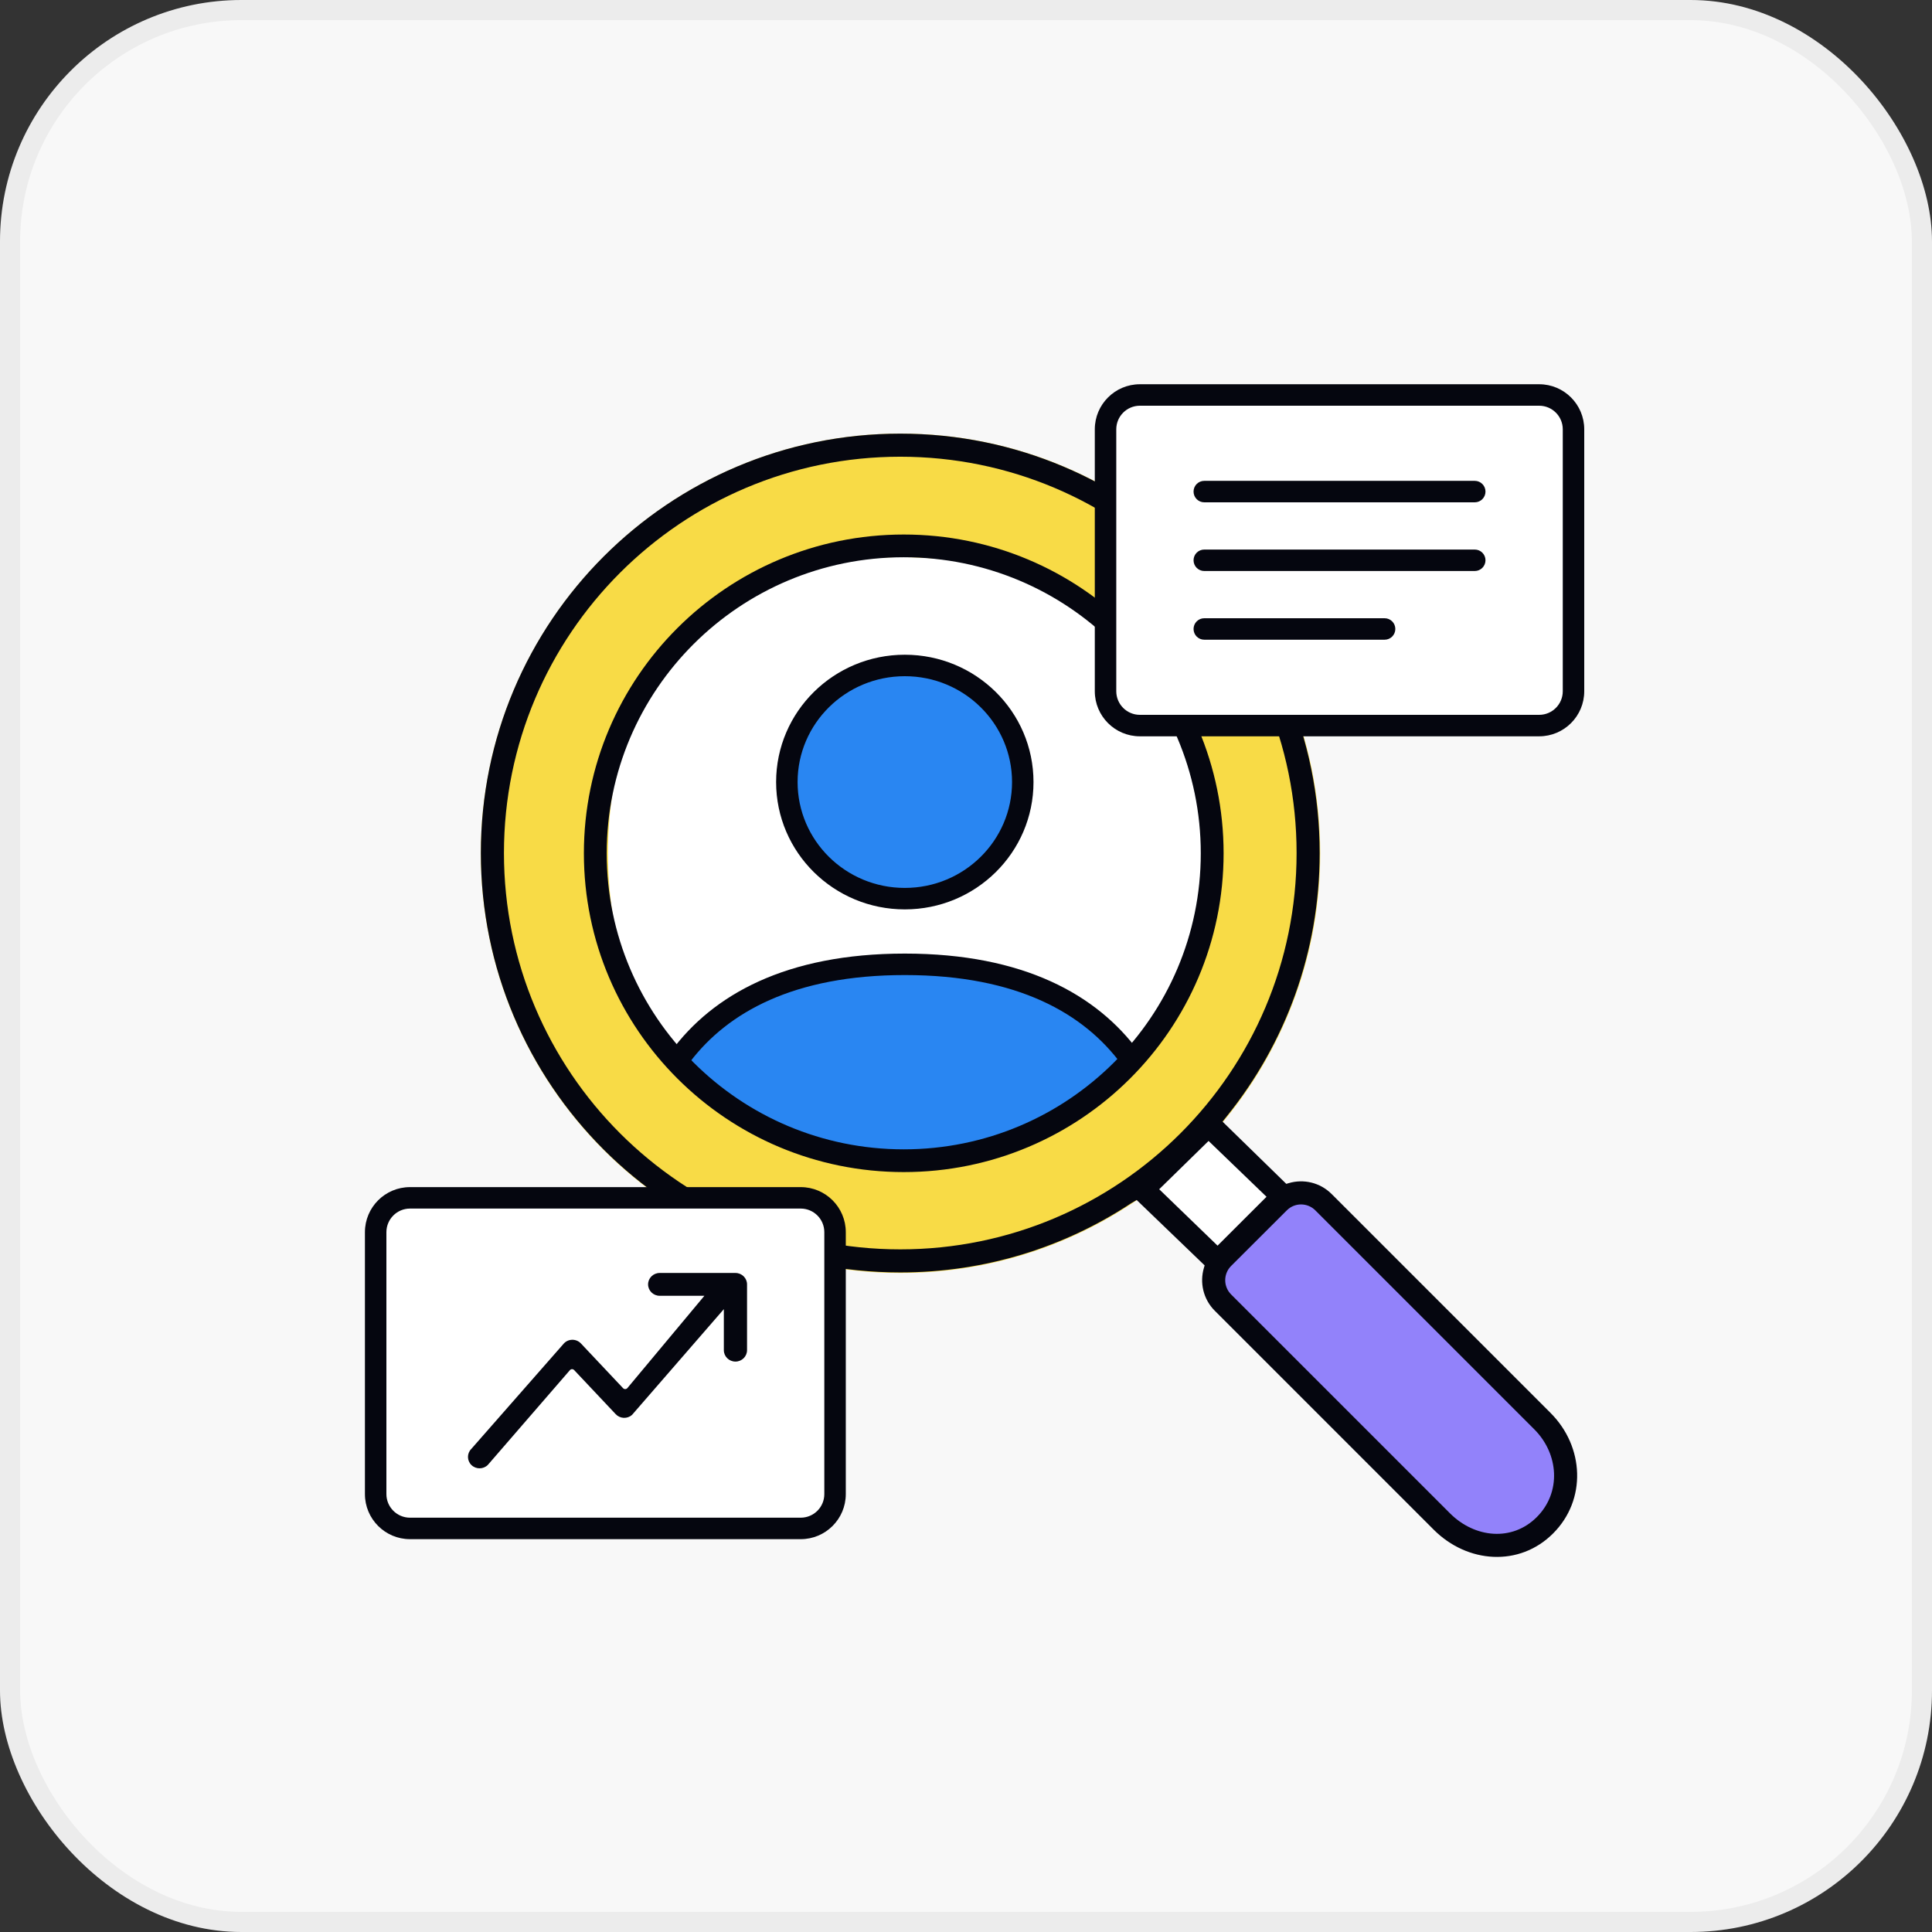 <svg width="96" height="96" viewBox="0 0 96 96" fill="none" xmlns="http://www.w3.org/2000/svg">
<rect x="0" y="0" width="96" height="96" fill="#333333" stroke="none"/>
<rect width="96" height="96" rx="12" fill="#F8F8F8"/>
<rect x="0.5" y="0.5" width="95" height="95" rx="11.5" stroke="#05060F" stroke-opacity="0.05"/>
<ellipse cx="44.907" cy="42.347" rx="15.147" ry="15.147" fill="white"/>
<path fill-rule="evenodd" clip-rule="evenodd" d="M33.612 52.787C33.663 52.713 33.716 52.639 33.77 52.566C35.725 49.912 39.187 47.916 44.96 47.916C50.733 47.916 54.195 49.912 56.15 52.566C56.253 52.705 56.351 52.846 56.445 52.987C53.621 56.022 49.592 57.92 45.12 57.92C40.55 57.92 36.443 55.938 33.612 52.787ZM44.96 44.654C48.197 44.654 50.821 42.06 50.821 38.86C50.821 35.66 48.197 33.067 44.96 33.067C41.723 33.067 39.099 35.66 39.099 38.86C39.099 42.06 41.723 44.654 44.96 44.654Z" fill="#2986F2"/>
<path fill-rule="evenodd" clip-rule="evenodd" d="M44.96 33.6C42.011 33.6 39.632 35.961 39.632 38.86C39.632 41.759 42.011 44.12 44.96 44.12C47.908 44.12 50.288 41.759 50.288 38.86C50.288 35.961 47.908 33.6 44.96 33.6ZM38.565 38.86C38.565 35.36 41.434 32.533 44.96 32.533C48.486 32.533 51.354 35.36 51.354 38.86C51.354 42.36 48.486 45.187 44.96 45.187C41.434 45.187 38.565 42.36 38.565 38.86ZM33.34 52.249C35.415 49.433 39.052 47.383 44.96 47.383C50.868 47.383 54.505 49.433 56.58 52.249C56.688 52.396 56.791 52.544 56.89 52.693L57.121 53.043L56.835 53.351C53.915 56.489 49.746 58.453 45.12 58.453C40.392 58.453 36.143 56.402 33.215 53.143L32.932 52.829L33.174 52.482C33.228 52.404 33.283 52.327 33.34 52.249ZM34.301 52.746C37.022 55.605 40.863 57.386 45.12 57.386C49.284 57.386 53.049 55.683 55.758 52.933C55.746 52.916 55.733 52.899 55.721 52.882C53.886 50.391 50.599 48.45 44.96 48.45C39.424 48.45 36.155 50.321 34.301 52.746Z" fill="#05060F"/>
<path d="M56.587 59.253L61.707 63.947L65.013 60.693L60.373 55.733L56.587 59.253Z" fill="white"/>
<path d="M63.983 59.852C64.598 59.237 65.568 59.211 66.151 59.793L77.048 70.691C78.421 72.063 78.359 74.351 76.909 75.801C75.46 77.251 73.172 77.313 71.799 75.94L60.901 65.042C60.319 64.46 60.345 63.49 60.96 62.875L63.983 59.852Z" fill="#9282FA"/>
<path fill-rule="evenodd" clip-rule="evenodd" d="M44.747 63.253C56.264 63.253 65.6 53.917 65.6 42.4C65.6 30.883 56.264 21.547 44.747 21.547C33.23 21.547 23.893 30.883 23.893 42.4C23.893 53.917 33.23 63.253 44.747 63.253ZM44.747 57.174C52.963 57.174 60.123 51.885 60.123 42.4C60.123 32.915 53.382 27.684 44.747 27.684C36.53 27.684 30.211 32.915 30.211 42.4C30.211 51.885 36.53 57.174 44.747 57.174Z" fill="#F8DB46"/>
<path fill-rule="evenodd" clip-rule="evenodd" d="M23.893 42.387C23.893 30.877 33.224 21.547 44.734 21.547C56.243 21.547 65.574 30.877 65.574 42.387C65.574 47.324 63.858 51.859 60.989 55.43L60.747 55.733L63.915 58.825L64.037 58.789C64.768 58.572 65.591 58.753 66.168 59.33L77.048 70.21C78.722 71.883 78.847 74.522 77.173 76.195C75.5 77.869 72.916 77.685 71.242 76.011L60.362 65.131C59.785 64.554 59.605 63.73 59.822 62.999L59.858 62.877L56.48 59.627L56.211 59.785C52.92 61.961 48.975 63.227 44.734 63.227C33.224 63.227 23.893 53.897 23.893 42.387ZM44.734 22.694C33.858 22.694 25.041 31.511 25.041 42.387C25.041 53.263 33.858 62.08 44.734 62.08C55.61 62.08 64.427 53.263 64.427 42.387C64.427 31.511 55.61 22.694 44.734 22.694ZM62.933 59.467L60.053 56.693L57.6 59.093L60.5 61.896L62.933 59.467ZM65.357 60.141C64.966 59.75 64.332 59.75 63.942 60.141L61.173 62.905C60.783 63.296 60.783 63.929 61.173 64.32L72.053 75.2C73.279 76.425 75.136 76.61 76.362 75.384C77.588 74.159 77.462 72.246 76.237 71.021L65.357 60.141Z" fill="#05060F"/>
<path fill-rule="evenodd" clip-rule="evenodd" d="M29.013 42.4C29.013 33.652 36.129 26.56 44.907 26.56C53.684 26.56 60.8 33.652 60.8 42.4C60.8 51.148 53.684 58.24 44.907 58.24C36.129 58.24 29.013 51.148 29.013 42.4ZM44.907 27.69C36.755 27.69 30.147 34.276 30.147 42.4C30.147 50.524 36.755 57.11 44.907 57.11C53.058 57.11 59.666 50.524 59.666 42.4C59.666 34.276 53.058 27.69 44.907 27.69Z" fill="#05060F"/>
<path d="M54.933 21.333C54.933 20.391 55.697 19.627 56.64 19.627L76.373 19.627C77.316 19.627 78.08 20.391 78.08 21.333V34.347C78.08 35.289 77.316 36.053 76.373 36.053H56.64C55.697 36.053 54.933 35.289 54.933 34.347V21.333Z" fill="white"/>
<path d="M59.84 23.893C59.545 23.893 59.307 24.132 59.307 24.427C59.307 24.721 59.545 24.96 59.84 24.96L73.28 24.96C73.575 24.96 73.813 24.721 73.813 24.427C73.813 24.132 73.575 23.893 73.28 23.893L59.84 23.893Z" fill="#05060F"/>
<path d="M59.307 27.84C59.307 27.545 59.545 27.307 59.84 27.307L73.28 27.307C73.575 27.307 73.813 27.545 73.813 27.84C73.813 28.134 73.575 28.373 73.28 28.373L59.84 28.373C59.545 28.373 59.307 28.134 59.307 27.84Z" fill="#05060F"/>
<path d="M59.84 30.72C59.545 30.72 59.307 30.959 59.307 31.253C59.307 31.548 59.545 31.787 59.84 31.787L68.8 31.787C69.095 31.787 69.333 31.548 69.333 31.253C69.333 30.959 69.095 30.72 68.8 30.72L59.84 30.72Z" fill="#05060F"/>
<path fill-rule="evenodd" clip-rule="evenodd" d="M56.64 19.093C55.403 19.093 54.4 20.096 54.4 21.333V34.347C54.4 35.584 55.403 36.587 56.64 36.587H76.48C77.717 36.587 78.72 35.584 78.72 34.347V21.333C78.72 20.096 77.717 19.093 76.48 19.093L56.64 19.093ZM55.467 21.333C55.467 20.685 55.992 20.16 56.64 20.16L76.48 20.16C77.128 20.16 77.653 20.685 77.653 21.333V34.347C77.653 34.995 77.128 35.52 76.48 35.52H56.64C55.992 35.52 55.467 34.995 55.467 34.347V21.333Z" fill="#05060F"/>
<path d="M18.667 61.227C18.667 60.284 19.431 59.52 20.373 59.52L40 59.52C40.943 59.52 41.707 60.284 41.707 61.227V74.24C41.707 75.183 40.943 75.947 40 75.947H20.373C19.431 75.947 18.667 75.183 18.667 74.24L18.667 61.227Z" fill="white"/>
<path fill-rule="evenodd" clip-rule="evenodd" d="M20.373 58.987C19.136 58.987 18.133 59.989 18.133 61.227L18.133 74.24C18.133 75.477 19.136 76.48 20.373 76.48H39.787C41.024 76.48 42.027 75.477 42.027 74.24V61.227C42.027 59.989 41.024 58.987 39.787 58.987L20.373 58.987ZM19.2 61.227C19.2 60.579 19.725 60.053 20.373 60.053L39.787 60.053C40.435 60.053 40.96 60.579 40.96 61.227V74.24C40.96 74.888 40.435 75.413 39.787 75.413H20.373C19.725 75.413 19.2 74.888 19.2 74.24L19.2 61.227Z" fill="#05060F"/>
<path d="M32.203 63.82C32.203 63.508 32.46 63.253 32.78 63.253H36.544C36.863 63.253 37.12 63.508 37.12 63.82V67.089C37.12 67.401 36.863 67.656 36.544 67.656C36.224 67.656 35.967 67.401 35.967 67.089V65.051L31.403 70.308C31.291 70.407 31.143 70.458 30.992 70.452C30.839 70.445 30.694 70.378 30.591 70.266L28.529 68.078C28.501 68.049 28.462 68.032 28.422 68.033C28.381 68.034 28.343 68.052 28.317 68.083L24.241 72.79C24.019 73.013 23.656 73.017 23.428 72.8C23.2 72.582 23.195 72.224 23.415 72L23.416 71.999L28.03 66.743C28.141 66.632 28.293 66.57 28.452 66.573C28.611 66.576 28.763 66.643 28.869 66.759L30.961 68.979C30.989 69.008 31.029 69.025 31.07 69.023C31.111 69.022 31.149 69.004 31.175 68.972L35.001 64.387H32.78C32.46 64.387 32.203 64.131 32.203 63.82Z" fill="#05060F"/>
</svg>
